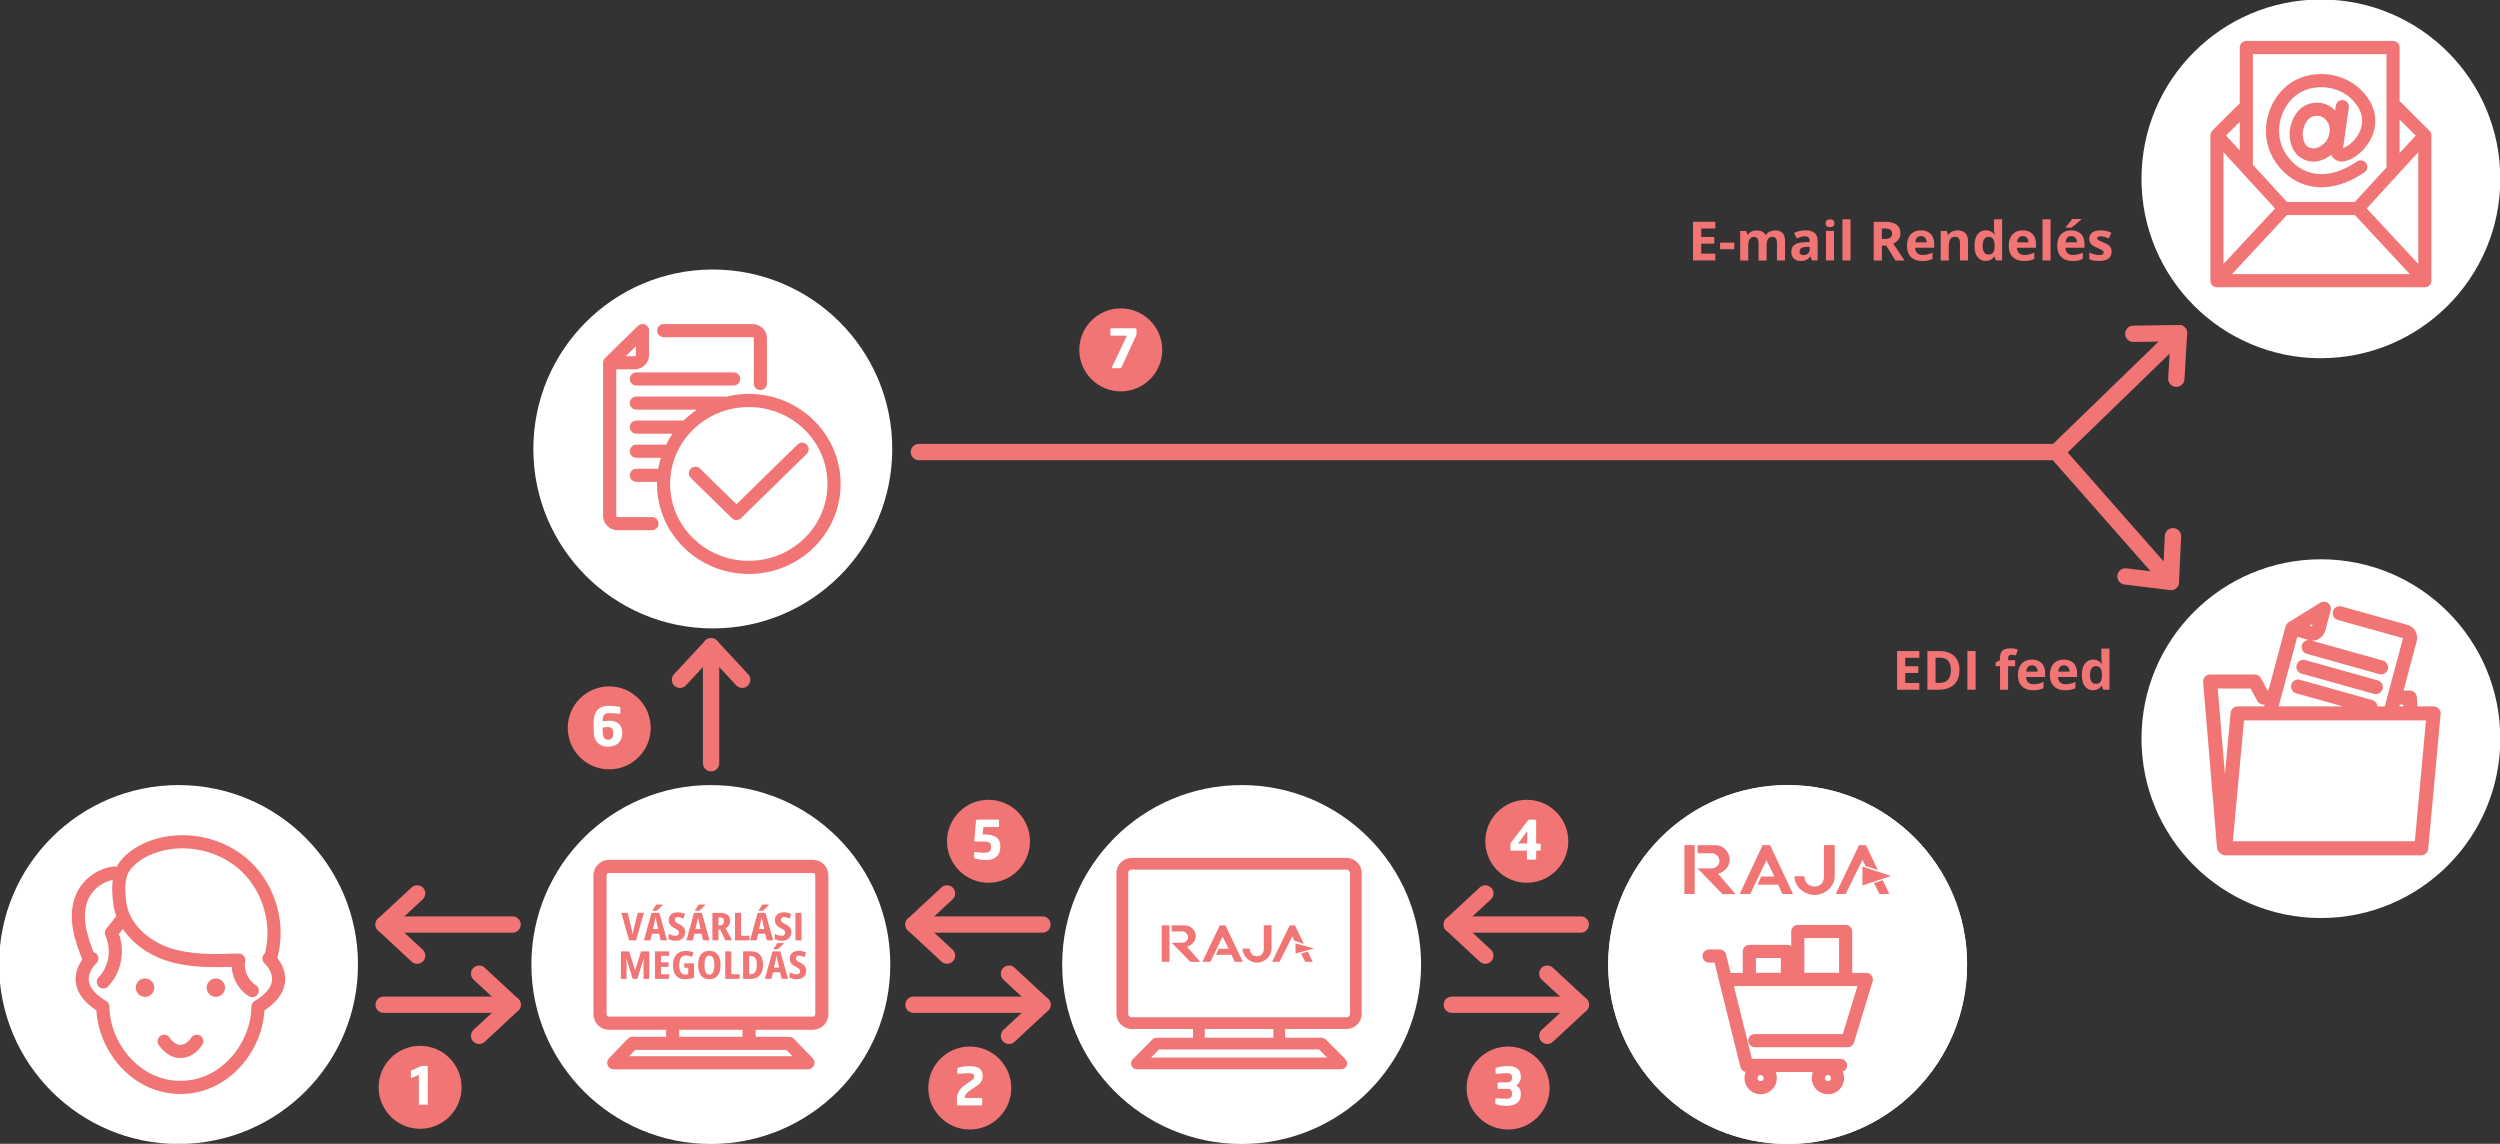 <?xml version="1.0" encoding="UTF-8"?>
<svg xmlns="http://www.w3.org/2000/svg" viewBox="0 0 623.7 285.35">
  <rect x="0" y="0" width="623.7" height="285.35" fill="#333333" stroke="none"/>
  <defs>
    <style>
      .cls-1 {
        fill: #f17575;
      }

      .cls-2 {
        fill: #fff;
      }

      .cls-3 {
        isolation: isolate;
      }

      .cls-4 {
        stroke-width: 3.5px;
      }

      .cls-4, .cls-5, .cls-6, .cls-7, .cls-8 {
        fill: none;
        stroke: #f17575;
        stroke-linecap: round;
        stroke-linejoin: round;
      }

      .cls-5 {
        stroke-width: 3.28px;
      }

      .cls-6 {
        stroke-width: 3.28px;
      }

      .cls-7 {
        stroke-width: 2.93px;
      }

      .cls-8 {
        stroke-width: 4.07px;
      }
    </style>
  </defs>
  <g id="info-orga-achats-exig">
    <path class="cls-2" d="M44.54,285.4c24.72,0,44.77-20.04,44.77-44.77s-20.04-44.77-44.77-44.77S-.23,215.89-.23,240.63s20.04,44.77,44.77,44.77"/>
    <path class="cls-5" d="M49.08,259.77s-1.5,2.55-4.06,2.55-4.06-2.55-4.06-2.55M67.1,239.13s6.98,6.18-2.75,12.03c0,9.37-7.8,20.13-19.34,20.13s-19.34-10.76-19.34-20.13c-9.73-5.85-2.75-12.03-2.75-12.03"/>
    <path class="cls-1" d="M38.48,246.4c0,1.27-1.03,2.3-2.3,2.3s-2.3-1.03-2.3-2.3,1.03-2.3,2.3-2.3,2.3,1.03,2.3,2.3"/>
    <path class="cls-1" d="M51.55,246.4c0,1.27,1.03,2.3,2.3,2.3s2.3-1.03,2.3-2.3-1.03-2.3-2.3-2.3-2.3,1.03-2.3,2.3"/>
    <path class="cls-5" d="M25.78,244.97c3.04-3.17,3.87-8.25,2.01-12.22.85-1.07,1.69-2.15,2.55-3.23M28.57,217.8c-3.46.39-6.63,2.72-8.05,5.89-1.07,2.39-1.16,5.12-.73,7.71s1.37,5.05,2.3,7.51M62.93,247.14c-2.49-1.57-3.9-4.71-3.38-7.62-6.07.21-12.31.41-18.06-1.6-5.74-2.01-10.94-6.75-11.62-12.78-.35-2.99-.57-6.59,1.22-9.02,1.8-2.42,4.53-4.02,7.4-4.99,7.81-2.63,17-.57,22.94,5.11,5.94,5.68,8.39,14.75,6.09,22.63"/>
    <path class="cls-2" d="M177.34,285.4c24.72,0,44.77-20.04,44.77-44.77s-20.04-44.77-44.77-44.77-44.77,20.04-44.77,44.77,20.04,44.77,44.77,44.77"/>
    <path class="cls-5" d="M186.88,255.27v4.71M167.82,255.27v4.71M201.56,265.14h-48.44l4.67-4.84h39.1l4.67,4.84ZM202.82,255.27h-50.92c-1.22,0-2.21-1.01-2.21-2.28v-34.56c0-1.25.98-2.28,2.21-2.28h50.92c1.22,0,2.21,1.03,2.21,2.28v34.56c0,1.25-1,2.28-2.21,2.28Z"/>
    <path class="cls-2" d="M177.83,156.78c24.72,0,44.77-20.04,44.77-44.77s-20.04-44.77-44.77-44.77-44.77,20.04-44.77,44.77,20.04,44.77,44.77,44.77"/>
    <path class="cls-2" d="M445.98,285.4c24.72,0,44.77-20.04,44.77-44.77s-20.04-44.77-44.77-44.77-44.77,20.04-44.77,44.77,20.04,44.77,44.77,44.77"/>
    <path class="cls-5" d="M173.5,118.08l10.24,10.02,16.36-16.02M208.08,120.73c0,11.5-9.53,20.82-21.27,20.82s-21.27-9.32-21.27-20.82,9.52-20.82,21.27-20.82,21.27,9.32,21.27,20.82ZM152.08,90.51l8.2-8.02v6.1c0,1.06-.88,1.92-1.96,1.92h-6.24ZM162.66,130.63h-8.6c-1.09,0-1.96-.86-1.96-1.93v-38.2s8.1-7.92,8.2-8.02M165.59,82.49h22.15c1.09,0,1.96.86,1.96,1.92v11.26M158.76,118.58h6.71M158.76,112.57h8.2M158.76,106.56h11.98M158.76,100.56h21.85M158.76,94.54h24.27"/>
    <path class="cls-2" d="M445.98,285.4c24.72,0,44.77-20.04,44.77-44.77s-20.04-44.77-44.77-44.77-44.77,20.04-44.77,44.77,20.04,44.77,44.77,44.77"/>
    <path class="cls-5" d="M460.45,244.33h-11.94v-11.94h11.94v11.94ZM445.92,244.33h-9.5v-6.97h9.5v6.97ZM458.43,268.96c0,1.33-1.07,2.4-2.4,2.4s-2.4-1.07-2.4-2.4,1.07-2.4,2.4-2.4,2.4,1.07,2.4,2.4ZM441.64,268.96c0,1.33-1.07,2.4-2.4,2.4s-2.4-1.07-2.4-2.4,1.07-2.4,2.4-2.4,2.4,1.07,2.4,2.4ZM430.78,244.36h34.83l-4.65,15.26h-23.18M426.37,238.51h2.66l6.75,27.29h23.4"/>
    <path class="cls-1" d="M429.69,223.04l-6.18-6.39h3.63c.91,0,1.83-.91,1.83-1.81,0-1.1-.92-1.96-1.83-1.96h-3.63v-2.02h4.53c1.83,0,3.48,1.63,3.48,3.64,0,1.63-1.28,3.1-2.92,3.46l4.38,5.11h-3.29v-.02ZM422.79,223.04h-2.57v-12.19h2.57v12.19Z"/>
    <polygon class="cls-1" points="443.61 220.71 438.46 220.71 439.38 218.67 442.69 218.67 440.68 214.61 436.66 223.04 434.01 223.04 439.74 210.85 441.61 210.85 447.32 223.04 444.67 223.04 443.61 220.71"/>
    <path class="cls-1" d="M457.73,218.61c0,2.55-2.46,4.67-5.03,4.67s-5.03-2.12-5.03-4.67h2.51c0,1.81,1.33,2.55,2.52,2.55,1.27,0,2.34-.74,2.34-2.55v-7.77h2.69v7.77Z"/>
    <path class="cls-1" d="M471.35,223.04h-2.46l-1.37-2.73,2.19-.73,1.65,3.46ZM460.42,223.04h-2.46l5.83-12.19h1.72l2.98,6.21-3.07-1.01-.77-1.51-4.22,8.51h-.02Z"/>
    <polygon class="cls-1" points="464.64 220.9 464.64 216.2 471.76 218.54 464.64 220.9"/>
    <path class="cls-2" d="M309.76,285.4c24.72,0,44.77-20.04,44.77-44.77s-20.04-44.77-44.77-44.77-44.77,20.04-44.77,44.77,20.04,44.77,44.77,44.77"/>
    <path class="cls-7" d="M319.15,255.25v4.79M299.1,255.25v4.79M334.62,265.29h-50.98l4.91-4.93h41.16l4.91,4.93ZM335.92,255.25h-53.59c-1.28,0-2.33-1.04-2.33-2.31v-35.14c0-1.28,1.04-2.31,2.33-2.31h53.59c1.28,0,2.33,1.04,2.33,2.31v35.14c0,1.28-1.04,2.31-2.33,2.31Z"/>
    <path class="cls-1" d="M296.95,239.95l-4.65-4.76h2.73c.68,0,1.37-.68,1.37-1.34,0-.83-.7-1.47-1.37-1.47h-2.73v-1.51h3.41c1.37,0,2.61,1.21,2.61,2.7,0,1.21-.97,2.31-2.19,2.58l3.29,3.81h-2.48v-.02ZM291.75,239.95h-1.93v-9.1h1.93v9.1Z"/>
    <polygon class="cls-1" points="307.23 238.21 303.34 238.21 304.04 236.69 306.53 236.69 305 233.66 301.97 239.95 299.97 239.95 304.31 230.85 305.73 230.85 310.05 239.95 308.04 239.95 307.23 238.21"/>
    <path class="cls-1" d="M317.23,236.66c0,1.9-1.77,3.51-3.63,3.51s-3.61-1.59-3.61-3.51h1.8c0,1.36.95,1.9,1.81,1.9.91,0,1.69-.56,1.69-1.9v-5.82h1.93v5.82Z"/>
    <path class="cls-1" d="M327.49,239.95h-1.86l-1.04-2.04,1.66-.54,1.25,2.57-.02.02ZM319.21,239.95h-1.86l4.41-9.1h1.3l2.25,4.64-2.33-.76-.57-1.13-3.2,6.35Z"/>
    <polygon class="cls-1" points="323.2 237.89 323.2 235.36 327.84 236.62 323.2 237.89"/>
    <path class="cls-1" d="M104.81,281.61c5.71,0,10.35-4.64,10.35-10.35s-4.64-10.35-10.35-10.35-10.35,4.64-10.35,10.35,4.64,10.35,10.35,10.35"/>
    <g class="cls-3">
      <g class="cls-3">
        <path class="cls-2" d="M106.7,275.59h-2.21v-7.44l-1.69.73c-.06.03-.12.04-.16.04-.09,0-.14-.07-.14-.17v-1.48c0-.09.04-.14.13-.18l2.36-1.11c.09-.04.17-.05.3-.05h1.17c.14,0,.25.1.25.25v9.42Z"/>
      </g>
    </g>
    <line class="cls-8" x1="95.71" y1="250.66" x2="127.88" y2="250.66"/>
    <polyline class="cls-8" points="119.53 242.91 127.88 250.66 119.53 258.42"/>
    <line class="cls-8" x1="127.88" y1="230.65" x2="95.71" y2="230.65"/>
    <polyline class="cls-8" points="104.07 222.89 95.71 230.65 104.07 238.41"/>
    <line class="cls-8" x1="227.9" y1="250.66" x2="260.07" y2="250.66"/>
    <polyline class="cls-8" points="251.72 242.91 260.07 250.66 251.72 258.42"/>
    <line class="cls-8" x1="177.4" y1="190.41" x2="177.4" y2="161.24"/>
    <polyline class="cls-8" points="169.64 169.59 177.4 161.24 185.16 169.59"/>
    <line class="cls-8" x1="260.07" y1="230.65" x2="227.9" y2="230.65"/>
    <polyline class="cls-8" points="236.26 222.89 227.9 230.65 236.26 238.41"/>
    <path class="cls-1" d="M241.94,281.79c5.71,0,10.35-4.64,10.35-10.35s-4.64-10.35-10.35-10.35-10.35,4.64-10.35,10.35,4.64,10.35,10.35,10.35"/>
    <g class="cls-3">
      <g class="cls-3">
        <path class="cls-2" d="M243.67,270.92l-1.11.74c-1.11.74-1.89,1.3-1.89,2.21v.05h4.11c.14,0,.26.1.26.25v1.34c0,.14-.12.26-.26.26h-5.79c-.14,0-.26-.12-.26-.26v-1.33c0-1.43.78-2.6,1.77-3.3l1.2-.85c1.13-.79,1.33-.9,1.33-1.51,0-.56-.33-.78-1.38-.78-.79,0-1.77.09-2.56.17h-.03c-.14,0-.24-.12-.24-.26v-1.02c0-.13.12-.21.25-.25.73-.22,1.81-.4,2.77-.4,2.39,0,3.32.82,3.32,2.49,0,1.05-.53,1.8-1.5,2.45Z"/>
      </g>
    </g>
    <path class="cls-1" d="M246.61,220.23c5.71,0,10.35-4.64,10.35-10.35s-4.64-10.35-10.35-10.35-10.35,4.64-10.35,10.35,4.64,10.35,10.35,10.35"/>
    <line class="cls-8" x1="362.2" y1="250.66" x2="394.37" y2="250.66"/>
    <polyline class="cls-8" points="386.02 242.91 394.37 250.66 386.02 258.42"/>
    <line class="cls-8" x1="394.37" y1="230.65" x2="362.2" y2="230.65"/>
    <polyline class="cls-8" points="370.56 222.89 362.2 230.65 370.56 238.41"/>
    <path class="cls-1" d="M376.24,281.79c5.71,0,10.35-4.64,10.35-10.35s-4.64-10.35-10.35-10.35-10.35,4.64-10.35,10.35,4.64,10.35,10.35,10.35"/>
    <path class="cls-1" d="M380.91,220.23c5.71,0,10.35-4.64,10.35-10.35s-4.64-10.35-10.35-10.35-10.35,4.64-10.35,10.35,4.64,10.35,10.35,10.35"/>
    <path class="cls-1" d="M279.61,97.64c5.71,0,10.35-4.64,10.35-10.35s-4.64-10.35-10.35-10.35-10.35,4.64-10.35,10.35,4.64,10.35,10.35,10.35"/>
    <path class="cls-1" d="M151.99,191.94c5.71,0,10.35-4.64,10.35-10.35s-4.64-10.35-10.35-10.35-10.35,4.64-10.35,10.35,4.64,10.35,10.35,10.35"/>
    <polyline class="cls-8" points="229.24 112.77 513.04 112.77 541.58 145.18"/>
    <polyline class="cls-8" points="542.11 133.78 541.58 145.18 530.26 143.81"/>
    <path class="cls-2" d="M579.02,89.36c24.71,0,44.76-20.03,44.76-44.75S603.74-.13,579.02-.13s-44.76,20.03-44.76,44.75,20.03,44.75,44.76,44.75"/>
    <path class="cls-2" d="M579.02,229.03c24.71,0,44.76-20.03,44.76-44.75s-20.03-44.75-44.76-44.75-44.76,20.03-44.76,44.75,20.03,44.75,44.76,44.75"/>
    <line class="cls-8" x1="513.04" y1="112.77" x2="543.62" y2="83.11"/>
    <polyline class="cls-8" points="532.21 83.28 543.62 83.11 542.95 94.49"/>
    <path class="cls-6" d="M582.6,34.19c.47-1.68.33-3.52-.71-4.89-.73-.95-1.83-1.98-3.64-2.04-4.09-.17-5.2,4.09-5.36,5.41-.17,1.31,0,5.48,3.85,5.98,2.02.27,5.01-1.43,5.88-4.47l-.02.02ZM584.36,26.6s-1.27,8.88-1.44,10.19c-.17,1.31.59,2.9,3.64.97,3.05-1.93,6.6-7.2,2.63-12.66s-11.75-6.37-16.75-3.08c-4.27,2.82-7.11,9.41-4.49,15.48,2.63,6.07,10.57,11.25,21,4.14M597.02,42.2V11.86h-36.61v29.68M559.8,27.07c-3.84,3.82-6.72,6.69-6.72,6.69l16.74,18.26M588.2,52.03l16.74-18.26s-3.1-3.1-7.16-7.13M553.08,70.02l16.74-18h18.4l16.74,18M604.94,33.77v36.26h-51.86v-36.26"/>
    <path class="cls-4" d="M571.89,156.74l7.87-4.88-1.34,5c-.23.88-1.07,1.39-1.89,1.16l-4.64-1.3v.02ZM566.21,177.93c2.45-9.15,5.68-21.19,5.68-21.19,0,0,7.76-4.8,7.87-4.88M583.7,152.98c5.94,1.66,16.48,4.61,16.48,4.61.82.23,1.27,1.12,1.04,1.99,0,0-2.43,9.06-4.86,18.14M573.32,171.28l18.05,5.06M574.65,166.36l18.07,5.06M575.97,161.43l18.07,5.06M597.45,174.03h3.76s.11,1.5.27,3.9M554.85,211.36c-.3-3.53-3.47-41.34-3.47-41.34h11.13l2.19,4h2.04M604.05,211.63h-48.91l3.1-33.65h48.91l-3.1,33.65Z"/>
    <g class="cls-3">
      <g class="cls-3">
        <path class="cls-2" d="M245.93,214.57c-.86,0-1.86-.15-2.64-.39-.13-.04-.27-.11-.27-.3v-1.06c0-.15.11-.24.24-.24h.03c.84.09,1.92.16,2.41.16,1.27,0,1.54-.54,1.54-1.46v-.11c0-.9-.42-1.23-1.9-1.23h-2.08c-.11,0-.19-.09-.19-.19h0s.42-5.01.42-5.01c.01-.13.13-.26.27-.26h5.22c.15,0,.27.11.27.26v1.34c0,.15-.12.25-.27.25h-3.65l-.16,1.85h.39c2.32,0,4,.66,4,2.99v.11c0,2.12-1.27,3.28-3.62,3.28Z"/>
      </g>
    </g>
    <g class="cls-3">
      <g class="cls-3">
        <path class="cls-2" d="M283.34,83.93l-3.53,7.67c-.08.17-.17.26-.34.26h-1.84c-.17,0-.24-.07-.24-.16,0-.05.01-.09.04-.15l3.65-7.65s.01-.04.01-.07c0-.04-.04-.08-.09-.08h-3.71c-.15,0-.28-.11-.28-.25v-1.34c0-.15.13-.26.28-.26h5.8c.24,0,.46.2.46.44v.98c0,.17-.09.36-.21.62Z"/>
      </g>
    </g>
    <g class="cls-3">
      <g class="cls-3">
        <path class="cls-2" d="M151.7,186.28c-2.16,0-3.59-1.27-3.59-3.94v-2.05c0-3.03,1.45-4.21,3.73-4.21,1.21,0,2.09.13,2.64.27.21.05.3.13.3.3v1.17c0,.19-.09.28-.24.28h-.07c-.64-.11-1.65-.19-2.44-.19-1.18,0-1.68.47-1.68,1.96v.09c.35-.07,1.02-.16,1.58-.16,1.81,0,3.31.76,3.31,2.99v.09c0,2.04-1.23,3.4-3.54,3.4ZM153,182.78c0-1.1-.64-1.39-1.43-1.39-.35,0-.91.08-1.22.13v.82c0,1.82.58,2.2,1.35,2.2.74,0,1.3-.35,1.3-1.66v-.09Z"/>
      </g>
    </g>
    <g class="cls-3">
      <g class="cls-3">
        <path class="cls-2" d="M384.12,212.22h-.88v1.97c0,.15-.11.27-.26.27h-1.78c-.15,0-.26-.12-.26-.27v-1.97h-3.87c-.15,0-.27-.12-.27-.27v-1.3c0-.15.05-.28.15-.42l4.24-5.55c.09-.12.19-.19.35-.19h1.43c.15,0,.27.12.27.27v5.68h.88c.15,0,.27.12.27.27v1.23c0,.15-.12.27-.27.27ZM381.01,207.5c0-.05-.03-.08-.05-.08-.01,0-.03.01-.04.03l-2.1,2.87s-.03.05-.03.08c0,.04.03.05.08.05h2.15v-2.95Z"/>
      </g>
    </g>
    <g class="cls-3">
      <g class="cls-3">
        <path class="cls-2" d="M376.01,275.89c-1.02,0-2.02-.16-2.69-.37-.13-.04-.25-.12-.25-.25v-1.04c0-.14.1-.24.23-.24h.03c.91.08,1.89.12,2.59.12.93,0,1.29-.39,1.29-1.11v-.23c0-.59-.21-1.12-1.05-1.12h-2.29c-.14,0-.25-.12-.25-.26v-1.11c0-.14.1-.25.25-.25h2.24c.85,0,1.11-.56,1.11-1.13v-.18c0-.59-.27-.98-1.29-.98-.91,0-1.57.07-2.56.16h-.03c-.13,0-.23-.09-.23-.24v-1.04c0-.13.13-.21.26-.25.68-.21,1.64-.4,2.65-.4,2.12,0,3.39.72,3.39,2.67v.18c0,.75-.47,1.6-1.16,1.99.72.38,1.16,1.11,1.16,1.95v.23c0,1.99-1.38,2.88-3.39,2.88Z"/>
      </g>
    </g>
  </g>
  <g id="info-orga-achats-simp">
    <g>
      <path class="cls-1" d="M160.65,227.74l-1.96,6.86h-1.74l-1.94-6.86h1.57l.95,3.87c.04.14.07.31.11.5s.08.38.11.57c.03.19.06.35.08.49.02-.14.05-.3.08-.49.03-.19.07-.38.11-.57s.08-.36.12-.51l.96-3.87h1.56Z"/>
      <path class="cls-1" d="M164.83,234.6l-.41-1.65h-1.75l-.41,1.65h-1.62l1.9-6.86h1.95l1.93,6.86h-1.61ZM165.33,225.68v.09c-.08.09-.17.2-.29.32s-.25.25-.39.38-.28.27-.43.4c-.14.13-.28.25-.41.35h-1.02v-.13c.13-.17.25-.33.35-.5s.21-.32.3-.47c.09-.15.17-.3.25-.45h1.64ZM164.19,231.8l-.42-1.82c-.03-.15-.06-.3-.08-.44-.03-.14-.05-.28-.08-.42s-.04-.26-.06-.37c-.01.11-.03.23-.05.36-.02.13-.05.27-.08.41-.03.14-.06.29-.1.44l-.42,1.83h1.28Z"/>
      <path class="cls-1" d="M170.92,232.59c0,.41-.09.78-.28,1.09-.19.32-.46.56-.8.74-.35.18-.75.27-1.22.27-.22,0-.43-.01-.63-.04s-.4-.06-.6-.12-.39-.13-.59-.22v-1.35c.29.16.58.29.89.37.31.08.59.13.85.13.19,0,.35-.03.48-.1.13-.07.22-.15.28-.27.06-.11.09-.24.09-.38,0-.15-.03-.28-.08-.4s-.16-.23-.31-.34-.38-.25-.67-.4c-.23-.12-.44-.24-.62-.37-.18-.12-.34-.26-.47-.42-.13-.15-.23-.33-.3-.53-.07-.2-.1-.44-.1-.71,0-.39.08-.73.26-1.02.18-.29.43-.52.77-.68.33-.16.74-.24,1.21-.24.32,0,.63.04.94.11.31.08.6.18.88.32l-.41,1.16c-.25-.13-.49-.23-.72-.3s-.44-.1-.63-.1c-.17,0-.32.03-.43.09-.12.06-.2.14-.26.24-.06.1-.09.21-.09.34,0,.16.03.3.09.41s.17.22.33.33c.16.11.39.24.69.39.33.17.6.34.82.53.22.19.38.39.49.62.11.23.17.5.17.8Z"/>
      <path class="cls-1" d="M175.43,234.6l-.41-1.65h-1.75l-.41,1.65h-1.62l1.9-6.86h1.95l1.93,6.86h-1.61ZM175.93,225.68v.09c-.08.09-.17.2-.29.32s-.25.25-.39.38-.28.27-.43.4c-.14.13-.28.25-.41.35h-1.02v-.13c.13-.17.25-.33.35-.5s.21-.32.3-.47c.09-.15.17-.3.25-.45h1.64ZM174.79,231.8l-.42-1.82c-.03-.15-.06-.3-.08-.44-.03-.14-.05-.28-.08-.42s-.04-.26-.06-.37c-.01.11-.03.23-.05.36-.02.13-.05.27-.08.41-.03.14-.06.29-.1.44l-.42,1.83h1.28Z"/>
      <path class="cls-1" d="M179.56,227.74c.58,0,1.06.07,1.44.22.38.15.67.37.86.66.19.29.28.66.28,1.11,0,.28-.04.54-.12.77-.08.23-.2.43-.37.61-.17.18-.38.34-.64.47l1.62,3.02h-1.66l-1.28-2.69h-.45v2.69h-1.51v-6.86h1.83ZM179.55,228.85h-.31v2.02h.34c.34,0,.59-.09.76-.27.17-.18.26-.45.26-.81,0-.32-.09-.56-.26-.71-.17-.15-.44-.23-.8-.23Z"/>
      <path class="cls-1" d="M183.37,234.6v-6.86h1.51v5.71h2.09v1.14h-3.6Z"/>
      <path class="cls-1" d="M191.31,234.6l-.41-1.65h-1.75l-.41,1.65h-1.62l1.9-6.86h1.95l1.93,6.86h-1.61ZM191.82,225.68v.09c-.08.09-.17.2-.29.32s-.25.25-.39.38-.28.27-.43.4c-.14.13-.28.25-.41.35h-1.02v-.13c.13-.17.25-.33.35-.5s.21-.32.3-.47c.09-.15.17-.3.25-.45h1.64ZM190.67,231.8l-.42-1.82c-.03-.15-.06-.3-.08-.44-.03-.14-.05-.28-.08-.42s-.04-.26-.06-.37c-.01.11-.03.23-.05.36-.02.13-.05.27-.08.41-.03.14-.06.29-.1.44l-.42,1.83h1.28Z"/>
      <path class="cls-1" d="M197.41,232.59c0,.41-.09.78-.28,1.09-.19.32-.46.56-.8.74-.35.18-.75.27-1.22.27-.22,0-.43-.01-.63-.04s-.4-.06-.6-.12-.39-.13-.59-.22v-1.35c.29.16.58.29.89.37.31.08.59.13.85.13.19,0,.35-.03.48-.1.13-.07.22-.15.28-.27.06-.11.09-.24.09-.38,0-.15-.03-.28-.08-.4s-.16-.23-.31-.34-.38-.25-.67-.4c-.23-.12-.44-.24-.62-.37-.18-.12-.34-.26-.47-.42-.13-.15-.23-.33-.3-.53-.07-.2-.1-.44-.1-.71,0-.39.08-.73.26-1.02.18-.29.43-.52.77-.68.33-.16.74-.24,1.21-.24.32,0,.63.04.94.11.31.08.6.18.88.32l-.41,1.16c-.25-.13-.49-.23-.72-.3s-.44-.1-.63-.1c-.17,0-.32.03-.43.09-.12.06-.2.14-.26.24-.06.1-.09.21-.09.34,0,.16.03.3.09.41s.17.22.33.33c.16.11.39.24.69.39.33.17.6.34.82.53.22.19.38.39.49.62.11.23.17.5.17.8Z"/>
      <path class="cls-1" d="M198.44,234.6v-6.86h1.51v6.86h-1.51Z"/>
      <path class="cls-1" d="M157.84,244.21l-1.55-5.06h-.04c.02.21.03.41.04.59s.02.35.02.51c0,.16,0,.3,0,.42v3.54h-1.41v-6.86h2.08l1.45,4.7h.04l1.45-4.7h2.07v6.86h-1.44v-3.55c0-.14,0-.29,0-.44,0-.16.01-.32.02-.5s.02-.37.04-.57h-.04l-1.56,5.05h-1.18Z"/>
      <path class="cls-1" d="M166.93,244.21h-3.53v-6.86h3.53v1.12h-2.02v1.61h1.88v1.13h-1.88v1.85h2.02v1.14Z"/>
      <path class="cls-1" d="M170.69,240.34h2.46v3.57c-.37.13-.75.22-1.15.29-.39.06-.79.09-1.19.09-.65,0-1.19-.14-1.62-.43-.44-.29-.76-.7-.98-1.23-.22-.53-.33-1.16-.33-1.88s.12-1.34.37-1.86c.25-.52.61-.93,1.09-1.22.48-.29,1.06-.43,1.76-.43.38,0,.73.04,1.06.12.33.08.62.18.89.31l-.44,1.09c-.23-.12-.46-.22-.7-.29-.24-.07-.49-.1-.75-.1-.38,0-.69.09-.95.28-.25.19-.45.46-.57.82-.13.36-.19.8-.19,1.32,0,.48.05.9.16,1.25.11.36.27.63.48.82.22.19.49.29.83.29.14,0,.27,0,.41-.03s.25-.04.37-.08v-1.59h-.98v-1.11Z"/>
      <path class="cls-1" d="M179.76,240.77c0,.54-.06,1.03-.17,1.47s-.29.81-.52,1.11-.52.54-.87.7c-.35.16-.76.24-1.23.24s-.88-.08-1.24-.25-.64-.4-.87-.71-.4-.68-.52-1.12-.17-.92-.17-1.47c0-.77.11-1.42.32-1.94.21-.52.52-.92.94-1.18.42-.27.93-.4,1.54-.4s1.16.14,1.57.43c.41.29.72.69.92,1.22.2.53.3,1.15.3,1.88ZM175.75,240.77c0,.53.05.96.14,1.32.09.35.23.62.41.79s.41.27.68.27.5-.09.68-.26c.18-.17.32-.43.41-.78.09-.35.14-.79.14-1.33,0-.8-.1-1.4-.31-1.79s-.51-.59-.92-.59c-.27,0-.49.09-.68.27s-.32.44-.41.8c-.09.35-.14.79-.14,1.32Z"/>
      <path class="cls-1" d="M180.93,244.21v-6.86h1.51v5.71h2.09v1.14h-3.6Z"/>
      <path class="cls-1" d="M190.37,240.65c0,.77-.12,1.41-.36,1.94-.24.53-.59.93-1.06,1.2s-1.03.41-1.71.41h-1.85v-6.86h1.96c.64,0,1.19.13,1.64.38.45.25.79.62,1.02,1.12s.35,1.09.35,1.81ZM188.82,240.71c0-.51-.06-.93-.17-1.26-.11-.33-.28-.57-.5-.73-.22-.16-.49-.23-.82-.23h-.43v4.56h.33c.54,0,.94-.19,1.2-.58.26-.38.38-.97.38-1.76Z"/>
      <path class="cls-1" d="M195.02,244.21l-.41-1.65h-1.75l-.41,1.65h-1.62l1.9-6.86h1.95l1.93,6.86h-1.61ZM195.53,235.29v.09c-.08.09-.17.2-.29.32s-.25.25-.39.38-.28.27-.43.4c-.14.13-.28.25-.41.35h-1.02v-.13c.13-.17.25-.33.35-.5s.21-.32.3-.47c.09-.15.17-.3.25-.45h1.64ZM194.38,241.41l-.42-1.82c-.03-.15-.06-.3-.08-.44-.03-.14-.05-.28-.08-.42s-.04-.26-.06-.37c-.01.11-.03.23-.05.36-.02.13-.05.27-.08.41-.03.14-.06.29-.1.44l-.42,1.83h1.28Z"/>
      <path class="cls-1" d="M201.12,242.2c0,.41-.09.78-.28,1.09-.19.32-.46.56-.8.74-.35.18-.75.27-1.22.27-.22,0-.43-.01-.63-.04s-.4-.06-.6-.12-.39-.13-.59-.22v-1.35c.29.16.58.29.89.37.31.08.59.13.85.13.19,0,.35-.03.48-.1.13-.07.22-.15.28-.27.06-.11.09-.24.09-.38,0-.15-.03-.28-.08-.4s-.16-.23-.31-.34-.38-.25-.67-.4c-.23-.12-.44-.24-.62-.37-.18-.12-.34-.26-.47-.42-.13-.15-.23-.33-.3-.53-.07-.2-.1-.44-.1-.71,0-.39.08-.73.26-1.02.18-.29.43-.52.77-.68.33-.16.74-.24,1.21-.24.32,0,.63.04.94.11.31.08.6.18.88.32l-.41,1.16c-.25-.13-.49-.23-.72-.3s-.44-.1-.63-.1c-.17,0-.32.03-.43.09-.12.06-.2.14-.26.24-.06.1-.09.21-.09.34,0,.16.03.3.09.41s.17.22.33.33c.16.11.39.24.69.39.33.17.6.34.82.53.22.19.38.39.49.62.11.23.17.5.17.8Z"/>
    </g>
    <g>
      <path class="cls-1" d="M427.93,64.97h-5.55v-9.64h5.55v1.67h-3.51v2.12h3.26v1.67h-3.26v2.49h3.51v1.69Z"/>
      <path class="cls-1" d="M429.13,62.18v-1.65h3.54v1.65h-3.54Z"/>
      <path class="cls-1" d="M442.79,57.47c.83,0,1.47.21,1.9.64s.64,1.12.64,2.06v4.81h-2.02v-4.3c0-.53-.09-.92-.27-1.19-.18-.27-.46-.4-.84-.4-.53,0-.91.19-1.13.57-.22.38-.34.92-.34,1.63v3.7h-2.01v-4.3c0-.35-.04-.65-.12-.88s-.2-.42-.36-.53c-.16-.12-.37-.18-.62-.18-.37,0-.67.09-.88.28s-.36.46-.46.82c-.09.36-.13.8-.13,1.33v3.47h-2.01v-7.37h1.54l.27.94h.11c.15-.25.34-.46.56-.62.23-.16.48-.27.75-.35.27-.08.55-.11.83-.11.54,0,1,.09,1.37.26s.67.45.87.82h.18c.22-.38.53-.65.93-.82.4-.17.82-.26,1.24-.26Z"/>
      <path class="cls-1" d="M450.41,57.45c.99,0,1.75.22,2.27.65s.79,1.09.79,1.96v4.91h-1.4l-.39-1h-.05c-.21.26-.43.48-.65.65s-.47.29-.76.37c-.29.08-.63.12-1.04.12-.44,0-.83-.08-1.17-.25-.35-.17-.62-.42-.81-.77-.2-.34-.3-.78-.3-1.31,0-.78.28-1.36.82-1.73s1.37-.58,2.47-.62l1.28-.04v-.32c0-.39-.1-.67-.3-.85-.2-.18-.48-.27-.84-.27s-.71.05-1.05.15c-.34.1-.69.23-1.03.38l-.67-1.36c.39-.21.83-.37,1.32-.49.49-.12.99-.18,1.51-.18ZM451.47,61.56l-.78.03c-.65.02-1.1.13-1.35.35-.25.22-.38.5-.38.85,0,.31.09.53.27.66s.42.19.71.19c.43,0,.79-.13,1.09-.38.3-.25.44-.62.44-1.09v-.61Z"/>
      <path class="cls-1" d="M456.55,54.72c.3,0,.56.07.77.21s.32.4.32.77-.11.63-.32.77-.47.21-.77.21-.56-.07-.77-.21c-.21-.14-.32-.4-.32-.77s.11-.64.32-.77c.21-.14.47-.21.77-.21ZM457.55,57.6v7.37h-2.01v-7.37h2.01Z"/>
      <path class="cls-1" d="M461.67,64.97h-2.01v-10.26h2.01v10.26Z"/>
      <path class="cls-1" d="M470.25,55.34c.87,0,1.6.11,2.17.32s.99.53,1.27.96c.28.43.42.96.42,1.62,0,.44-.08.82-.25,1.15-.17.33-.39.61-.66.84s-.57.42-.88.56l2.83,4.2h-2.27l-2.3-3.7h-1.09v3.7h-2.04v-9.64h2.81ZM470.11,57.01h-.62v2.6h.66c.68,0,1.16-.11,1.45-.34.29-.23.44-.56.44-1s-.16-.78-.47-.98-.8-.29-1.46-.29Z"/>
      <path class="cls-1" d="M479.24,57.47c.68,0,1.27.13,1.76.39.49.26.87.64,1.14,1.14.27.5.4,1.1.4,1.82v.98h-4.75c.02.57.19,1.01.51,1.33s.76.48,1.33.48c.47,0,.9-.05,1.29-.15.39-.1.79-.24,1.21-.43v1.56c-.37.18-.75.31-1.14.4s-.88.12-1.45.12c-.74,0-1.39-.14-1.96-.41-.57-.27-1.02-.69-1.34-1.25-.32-.56-.48-1.26-.48-2.11s.15-1.58.44-2.15c.29-.57.7-1,1.22-1.29s1.13-.43,1.83-.43ZM479.25,58.9c-.39,0-.71.12-.97.38-.26.25-.41.64-.45,1.18h2.82c0-.3-.06-.56-.16-.8-.1-.23-.26-.42-.46-.55-.2-.14-.46-.2-.78-.2Z"/>
      <path class="cls-1" d="M488.36,57.47c.79,0,1.42.21,1.9.64.48.43.72,1.12.72,2.06v4.81h-2.01v-4.3c0-.53-.09-.92-.29-1.19-.19-.27-.49-.4-.9-.4-.62,0-1.04.21-1.26.63-.22.42-.34,1.02-.34,1.81v3.47h-2.01v-7.37h1.54l.27.94h.11c.16-.25.35-.46.59-.62.23-.16.5-.27.78-.35.29-.08.58-.11.89-.11Z"/>
      <path class="cls-1" d="M495.38,65.1c-.82,0-1.49-.32-2.01-.97-.52-.64-.77-1.59-.77-2.84s.26-2.22.78-2.86c.52-.65,1.21-.97,2.05-.97.35,0,.66.05.93.14.27.1.5.23.7.39.2.16.36.34.5.55h.07c-.03-.14-.06-.35-.1-.62s-.06-.56-.06-.85v-2.36h2.02v10.26h-1.54l-.39-.96h-.09c-.13.2-.29.39-.48.55-.19.17-.42.3-.68.39s-.57.14-.93.14ZM496.09,63.5c.55,0,.94-.16,1.16-.49s.35-.82.36-1.48v-.22c0-.72-.11-1.26-.33-1.64-.22-.38-.63-.57-1.23-.57-.44,0-.79.19-1.04.57-.25.38-.38.93-.38,1.65s.13,1.26.38,1.63c.25.36.61.55,1.07.55Z"/>
      <path class="cls-1" d="M504.63,57.47c.68,0,1.27.13,1.76.39.49.26.87.64,1.14,1.14.27.5.4,1.1.4,1.82v.98h-4.75c.02.57.19,1.01.51,1.33.32.32.76.48,1.33.48.47,0,.9-.05,1.29-.15.39-.1.79-.24,1.21-.43v1.56c-.36.18-.75.31-1.14.4-.4.08-.88.12-1.45.12-.74,0-1.39-.14-1.96-.41-.57-.27-1.01-.69-1.34-1.25-.32-.56-.48-1.26-.48-2.11s.15-1.58.44-2.15.7-1,1.22-1.29,1.13-.43,1.83-.43ZM504.64,58.9c-.39,0-.71.12-.97.38-.26.25-.4.64-.44,1.18h2.82c0-.3-.06-.56-.16-.8-.1-.23-.26-.42-.46-.55-.2-.14-.46-.2-.78-.2Z"/>
      <path class="cls-1" d="M511.58,64.97h-2.01v-10.26h2.01v10.26Z"/>
      <path class="cls-1" d="M516.73,57.47c.68,0,1.27.13,1.76.39.49.26.87.64,1.14,1.14.27.5.4,1.1.4,1.82v.98h-4.75c.02.57.19,1.01.51,1.33.32.32.76.48,1.33.48.47,0,.9-.05,1.29-.15.39-.1.79-.24,1.21-.43v1.56c-.36.18-.75.31-1.14.4-.4.08-.88.12-1.45.12-.74,0-1.39-.14-1.96-.41-.57-.27-1.01-.69-1.34-1.25-.32-.56-.48-1.26-.48-2.11s.15-1.58.44-2.15.7-1,1.22-1.29,1.13-.43,1.83-.43ZM516.74,58.9c-.39,0-.71.12-.97.38-.26.25-.4.64-.44,1.18h2.82c0-.3-.06-.56-.16-.8-.1-.23-.26-.42-.46-.55-.2-.14-.46-.2-.78-.2ZM519.22,54.63v.14c-.13.12-.29.28-.5.46-.21.18-.43.37-.67.56-.24.2-.47.38-.7.56s-.43.33-.6.44h-1.34v-.18c.14-.17.31-.37.5-.6.19-.23.38-.47.57-.71.19-.25.35-.47.47-.67h2.25Z"/>
      <path class="cls-1" d="M526.8,62.78c0,.5-.12.92-.35,1.27-.24.34-.59.61-1.05.78s-1.05.27-1.74.27c-.51,0-.96-.03-1.32-.1-.37-.07-.74-.18-1.11-.33v-1.66c.4.18.83.33,1.29.45.46.12.86.17,1.21.17.39,0,.67-.06.84-.17.17-.12.25-.27.25-.46,0-.12-.03-.23-.1-.33s-.21-.21-.44-.34c-.22-.12-.58-.29-1.05-.49-.46-.19-.84-.39-1.14-.59-.3-.2-.52-.43-.66-.7-.14-.27-.21-.61-.21-1.03,0-.68.26-1.19.79-1.54.53-.34,1.24-.52,2.12-.52.46,0,.89.05,1.31.14.42.09.84.24,1.28.44l-.61,1.45c-.37-.16-.71-.29-1.03-.39-.32-.1-.65-.15-.99-.15-.29,0-.52.04-.67.12s-.22.2-.22.36c0,.12.04.22.12.32.08.09.23.19.45.31.22.11.55.26.98.43.42.17.78.35,1.09.54.31.19.54.42.71.69.17.27.25.63.25,1.06Z"/>
    </g>
    <g>
      <path class="cls-1" d="M478.83,172.07h-5.55v-9.64h5.55v1.67h-3.51v2.12h3.26v1.67h-3.26v2.49h3.51v1.69Z"/>
      <path class="cls-1" d="M488.84,167.16c0,1.09-.21,1.99-.62,2.72-.42.73-1.02,1.27-1.8,1.64-.79.37-1.73.55-2.84.55h-2.73v-9.64h3.03c1.01,0,1.89.18,2.63.54.74.36,1.32.89,1.73,1.59.41.7.61,1.57.61,2.6ZM486.71,167.21c0-.71-.1-1.3-.31-1.76-.21-.46-.52-.8-.92-1.02-.41-.22-.91-.33-1.51-.33h-1.09v6.28h.88c1,0,1.74-.27,2.22-.8.49-.53.73-1.32.73-2.37Z"/>
      <path class="cls-1" d="M490.83,172.07v-9.64h2.04v9.64h-2.04Z"/>
      <path class="cls-1" d="M502.72,166.21h-1.74v5.86h-2.01v-5.86h-1.11v-.97l1.11-.54v-.54c0-.63.11-1.12.32-1.47.21-.35.51-.59.9-.74.39-.14.85-.21,1.38-.21.39,0,.75.03,1.07.1.32.06.58.13.79.21l-.51,1.48c-.15-.05-.32-.09-.5-.13-.18-.04-.39-.06-.62-.06-.28,0-.49.08-.62.25-.13.17-.19.39-.19.65v.46h1.74v1.51Z"/>
      <path class="cls-1" d="M506.92,164.56c.68,0,1.27.13,1.76.39.49.26.87.64,1.14,1.14.27.5.4,1.1.4,1.82v.98h-4.75c.02.57.19,1.01.51,1.33.32.32.76.48,1.33.48.47,0,.9-.05,1.29-.15.39-.1.79-.24,1.21-.43v1.56c-.36.18-.75.31-1.14.4-.4.08-.88.12-1.45.12-.74,0-1.39-.14-1.96-.41-.57-.27-1.01-.69-1.34-1.25-.32-.56-.48-1.26-.48-2.11s.15-1.58.44-2.15.7-1,1.22-1.29,1.13-.43,1.83-.43ZM506.93,165.99c-.39,0-.71.12-.97.38-.26.25-.4.64-.44,1.18h2.82c0-.3-.06-.56-.16-.8-.1-.23-.26-.42-.46-.55-.2-.14-.46-.2-.78-.2Z"/>
      <path class="cls-1" d="M514.89,164.56c.68,0,1.27.13,1.76.39.49.26.87.64,1.14,1.14.27.5.4,1.1.4,1.82v.98h-4.75c.02.57.19,1.01.51,1.33s.76.48,1.33.48c.47,0,.9-.05,1.29-.15.39-.1.79-.24,1.21-.43v1.56c-.36.18-.75.31-1.14.4-.4.08-.88.12-1.45.12-.74,0-1.39-.14-1.96-.41-.57-.27-1.02-.69-1.34-1.25-.32-.56-.48-1.26-.48-2.11s.15-1.58.44-2.15c.29-.57.7-1,1.22-1.29.52-.29,1.13-.43,1.83-.43ZM514.91,165.99c-.39,0-.71.12-.97.38-.26.25-.41.64-.45,1.18h2.82c0-.3-.06-.56-.16-.8-.1-.23-.26-.42-.46-.55-.21-.14-.46-.2-.78-.2Z"/>
      <path class="cls-1" d="M522.16,172.2c-.82,0-1.49-.32-2.01-.97-.52-.64-.77-1.59-.77-2.84s.26-2.22.78-2.86c.52-.65,1.21-.97,2.05-.97.35,0,.66.05.93.14.27.1.5.23.7.39.2.16.36.34.5.55h.07c-.03-.14-.06-.35-.1-.62-.04-.27-.06-.56-.06-.85v-2.36h2.02v10.26h-1.54l-.39-.96h-.09c-.13.2-.29.39-.48.55s-.42.3-.68.39-.57.14-.93.14ZM522.87,170.6c.55,0,.94-.16,1.16-.49.23-.33.35-.82.36-1.48v-.22c0-.72-.11-1.26-.33-1.64-.22-.38-.63-.57-1.23-.57-.44,0-.79.19-1.04.57-.25.38-.38.93-.38,1.65s.13,1.26.38,1.63c.25.36.61.55,1.07.55Z"/>
    </g>
  </g>
</svg>